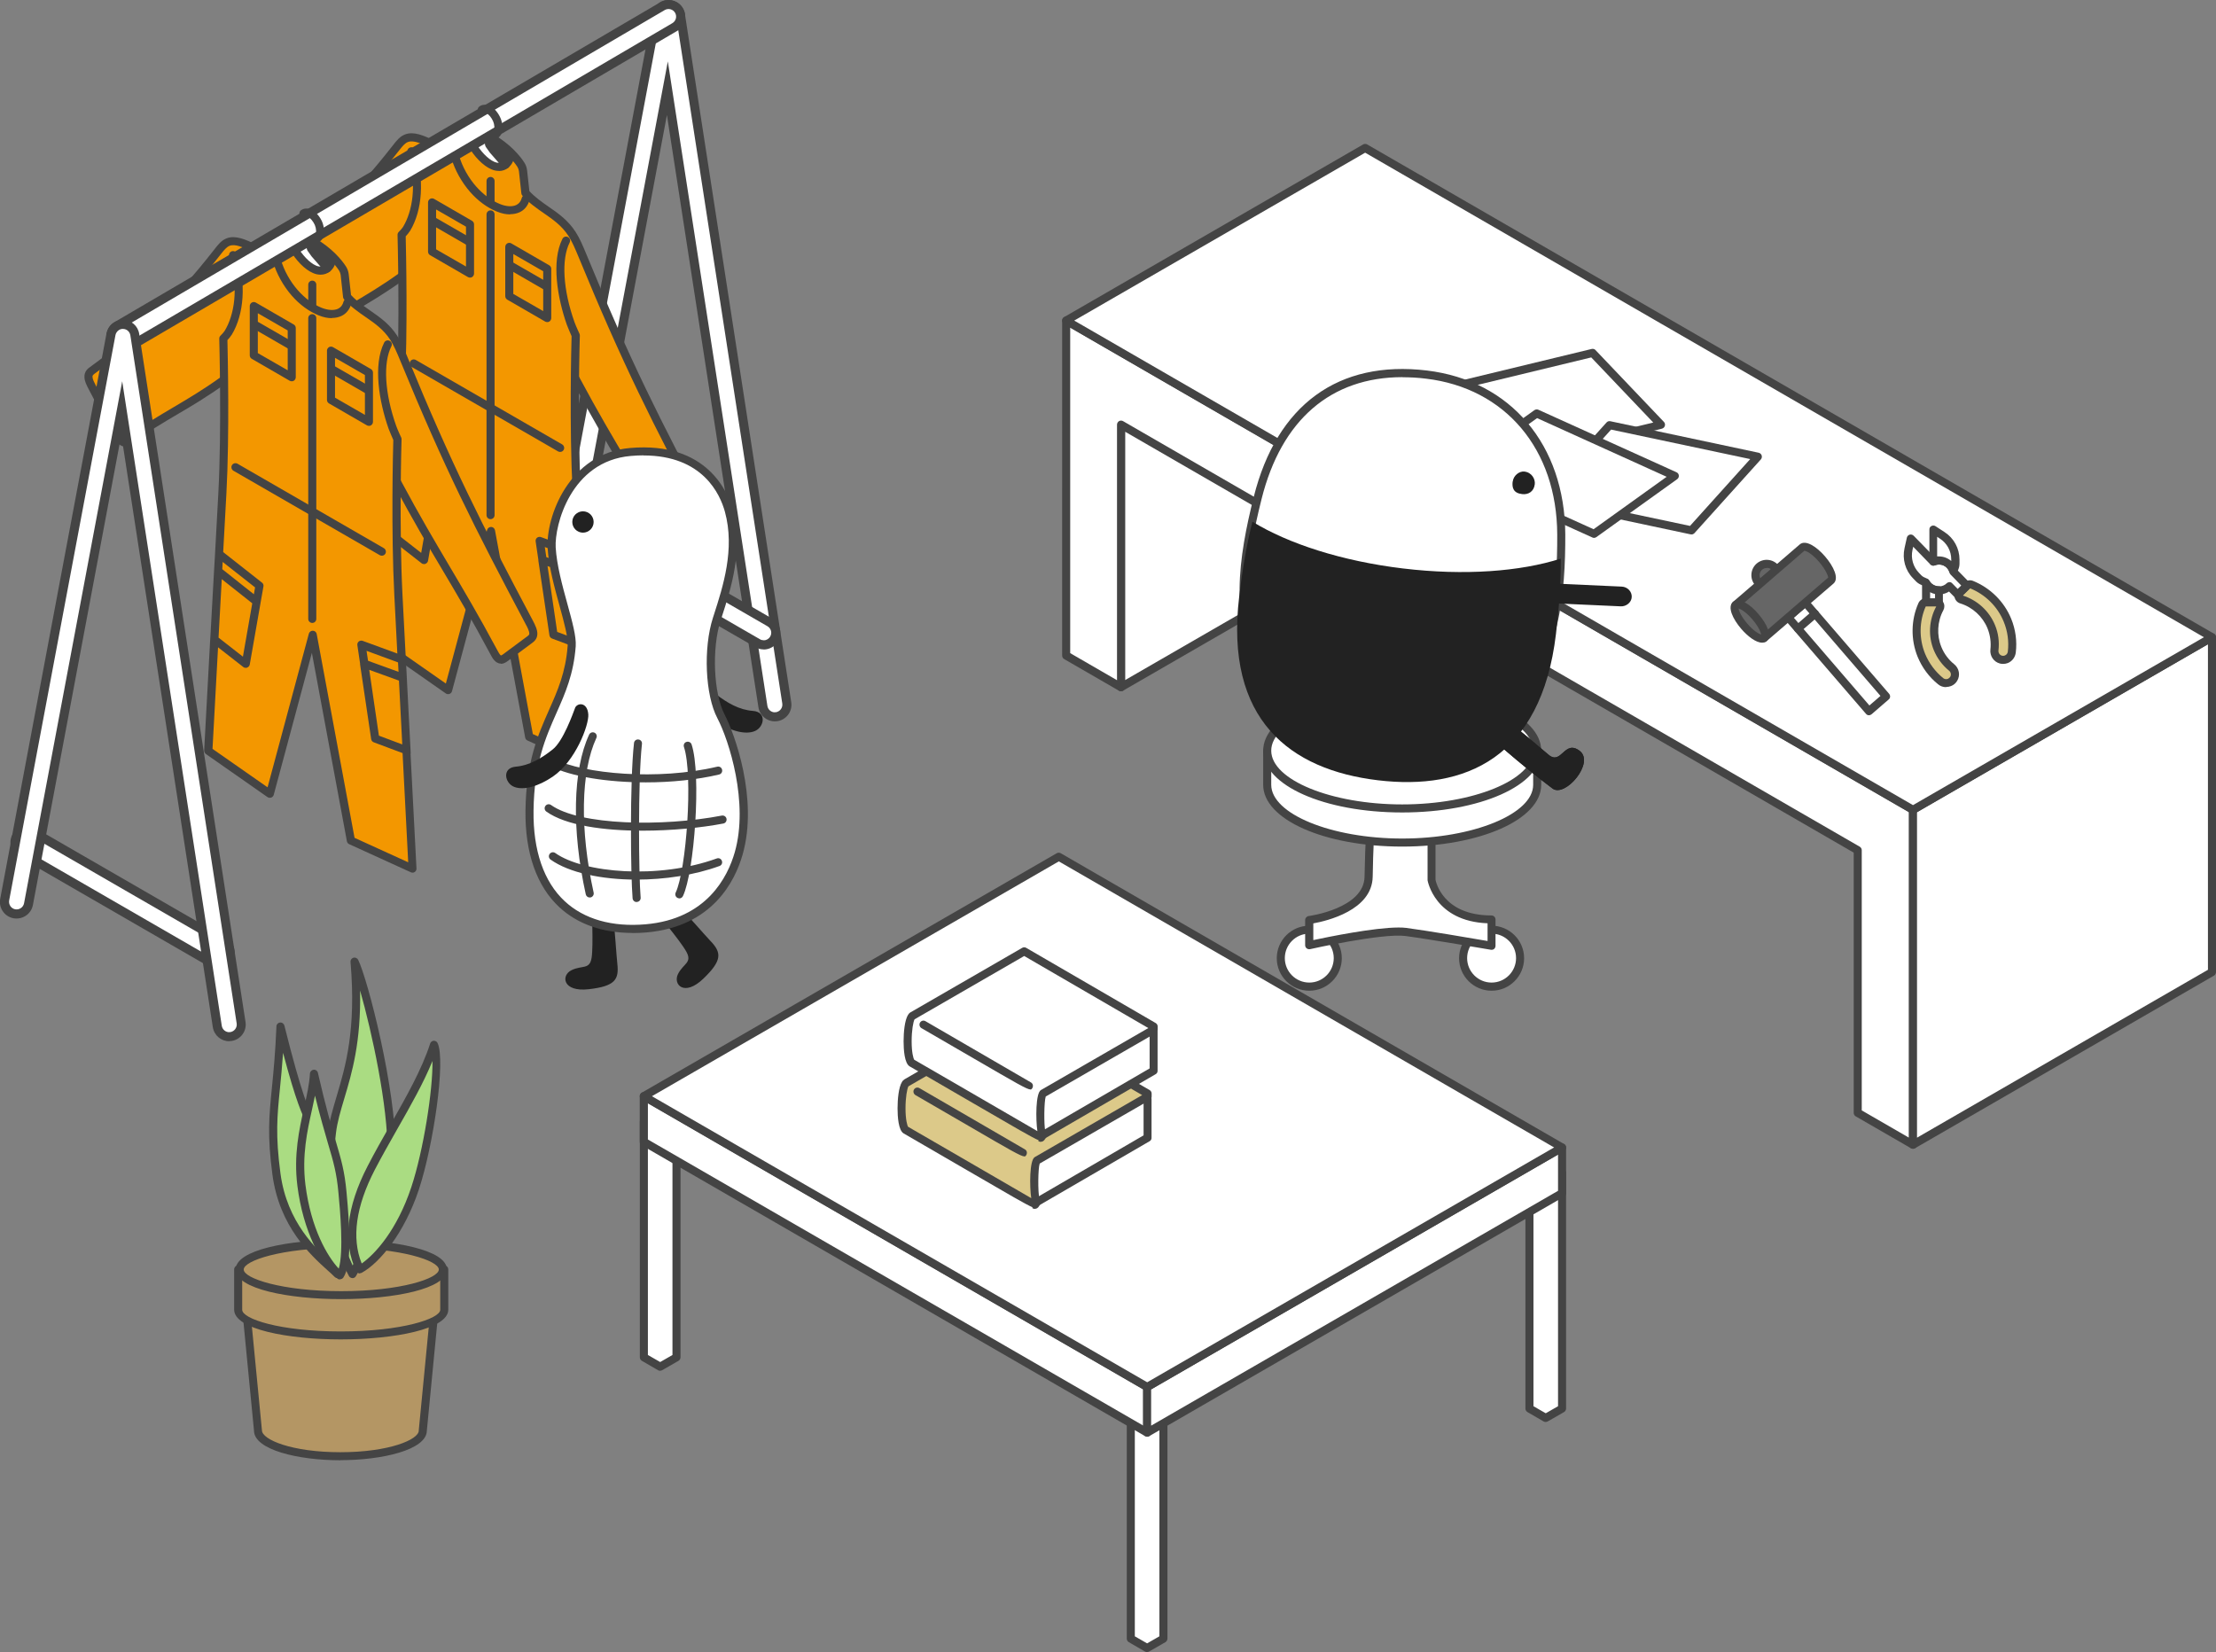 <?xml version="1.0" encoding="UTF-8"?><svg id="_レイヤー_2" xmlns="http://www.w3.org/2000/svg" viewBox="0 0 220.13 164.14"><rect x="0" y="0" width="220.13" height="164.14" fill="#808080" stroke="none"/><defs><style>.cls-1{fill:none;}.cls-2{fill:#444;}.cls-3{fill:#dcc989;}.cls-4{fill:#f39700;}.cls-5{fill:#fff;}.cls-6{fill:#666;}.cls-7{fill:#b49664;}.cls-8{fill:#222;}.cls-9{fill:#aadc82;}</style></defs><g id="TOP"><g id="KV"><g id="_土台とキャラ下"><polygon class="cls-5" points="141.06 17.86 141.06 51.12 111.36 68.27 111.36 35 141.06 17.86"/><path class="cls-2" d="M111.36,68.67c-.07,0-.14-.02-.2-.05-.12-.07-.2-.2-.2-.35v-33.27c0-.14.08-.28.2-.35l29.7-17.15c.12-.07.28-.07.4,0,.12.07.2.2.2.35v33.27c0,.14-.08.28-.2.35l-29.7,17.15c-.06.04-.13.05-.2.05ZM111.76,35.23v32.34l28.9-16.68V18.55l-28.9,16.68Z"/><polygon class="cls-5" points="190.03 80.46 190.03 113.73 184.54 110.55 184.54 84.47 111.36 42.19 111.36 68.27 105.91 65.12 105.91 31.85 190.03 80.46"/><path class="cls-2" d="M190.03,114.13c-.07,0-.14-.02-.2-.05l-5.49-3.17c-.12-.07-.2-.2-.2-.35v-25.85l-72.38-41.82v25.39c0,.14-.08.28-.2.35-.12.07-.28.07-.4,0l-5.45-3.15c-.12-.07-.2-.2-.2-.35V31.85c0-.14.08-.28.2-.35.12-.07.28-.07.4,0l84.12,48.61c.12.07.2.2.2.35v33.27c0,.14-.08.28-.2.35-.06.04-.13.05-.2.05ZM184.94,110.32l4.69,2.71v-32.34l-83.32-48.14v32.34l4.65,2.69v-25.39c0-.14.08-.28.2-.35.12-.07.28-.07.4,0l73.18,42.28c.12.07.2.2.2.35v25.85Z"/><polygon class="cls-5" points="219.73 63.31 219.73 96.58 190.03 113.73 190.03 80.46 219.73 63.31"/><path class="cls-2" d="M190.03,114.13c-.07,0-.14-.02-.2-.05-.12-.07-.2-.2-.2-.35v-33.27c0-.14.08-.28.2-.35l29.7-17.15c.12-.07.28-.07.4,0,.12.07.2.2.2.35v33.27c0,.14-.08.28-.2.35l-29.7,17.15c-.06.04-.13.05-.2.05ZM190.43,80.69v32.34l28.9-16.68v-32.34l-28.9,16.68Z"/><polygon class="cls-5" points="135.61 14.71 105.91 31.85 190.03 80.46 219.73 63.31 135.61 14.71"/><path class="cls-2" d="M190.03,80.86c-.07,0-.14-.02-.2-.05l-84.12-48.61c-.12-.07-.2-.2-.2-.35s.08-.28.2-.35l29.7-17.15c.12-.07.28-.07.4,0l84.12,48.61c.12.07.2.2.2.35s-.08.28-.2.35l-29.7,17.15c-.06.04-.13.05-.2.05ZM106.71,31.85l83.32,48.14,28.9-16.68L135.61,15.17l-28.9,16.68Z"/><path class="cls-2" d="M21.66,96.3c-.28,0-.56-.07-.82-.22L1.86,85.12c-.79-.46-1.06-1.46-.6-2.25.45-.79,1.46-1.06,2.25-.6l18.98,10.96c.79.46,1.06,1.46.6,2.25-.31.53-.86.83-1.43.83Z"/><path class="cls-5" d="M21.66,95.4c-.13,0-.26-.03-.37-.1l-18.98-10.96c-.36-.21-.48-.67-.27-1.02.21-.36.67-.48,1.02-.27l18.98,10.96c.36.21.48.67.27,1.02-.14.24-.39.38-.65.38Z"/><path class="cls-2" d="M76.97,71.67c-.8,0-1.5-.58-1.63-1.4l-9.09-58.84-8.78,46.7c-.17.9-1.03,1.48-1.93,1.32-.9-.17-1.49-1.03-1.32-1.93L64.79,1.35c.15-.79.86-1.39,1.65-1.34.8.01,1.48.6,1.6,1.4l10.56,68.36c.14.9-.48,1.74-1.38,1.88-.09.01-.17.02-.25.02Z"/><path class="cls-5" d="M76.97,70.77c-.36,0-.68-.26-.74-.64L66.34,6.1l-9.75,51.87c-.08.41-.47.67-.88.6-.41-.08-.67-.47-.6-.88L65.67,1.51c.07-.36.4-.6.75-.61.37,0,.67.27.73.64l10.56,68.36c.06.41-.22.79-.63.86-.04,0-.08,0-.12,0Z"/><path class="cls-2" d="M75.86,64.52c-.28,0-.56-.07-.82-.22l-18.98-10.96c-.79-.46-1.06-1.46-.6-2.25s1.46-1.06,2.25-.6l18.98,10.96c.79.46,1.06,1.46.6,2.25-.31.53-.86.83-1.43.83Z"/><path class="cls-5" d="M75.86,63.61c-.13,0-.26-.03-.37-.1l-18.98-10.96c-.36-.21-.48-.67-.27-1.02s.67-.48,1.02-.27l18.98,10.96c.36.21.48.67.27,1.02-.14.24-.39.38-.65.38Z"/><path class="cls-4" d="M39.92,27.43c-3.77,2.7-5.75,3.38-9.51,6.08-.12.09-.26.18-.43.11-.26-.1-.47-.48-.65-.81-.82-1.56-1.65-3.12-2.47-4.68-.17-.32-.35-.67-.36-.98-.02-.36.2-.54.39-.68,5.35-3.92,8.17-6.3,12.48-11.82.29-.37.59-.76,1.01-.91,1.27-.47,3.15,1.21,4.62,1.27l.24-1.92c.02-.17.11-.29.23-.32.41-.1,1.45-.17,3.23.86s2.68,2.19,3.04,2.74c.12.18.2.4.22.59l.24,2.21c1.47,1.64,3.35,2.13,4.62,4.06.42.64.71,1.36,1.01,2.07,4.31,10.5,7.13,16.14,12.48,26.23.2.37.41.79.39,1.14-.01.29-.19.44-.36.57-.82.61-1.65,1.22-2.47,1.83-.18.13-.39.26-.65.06-.18-.13-.31-.38-.43-.61-3.77-7.05-5.83-9.83-9.6-16.88"/><path class="cls-2" d="M67.47,55.62c-.17,0-.34-.06-.5-.18-.24-.18-.39-.45-.54-.74-1.88-3.52-3.36-6.01-4.79-8.42-1.44-2.42-2.92-4.92-4.81-8.45-.1-.19-.03-.44.16-.54.19-.1.44-.03.54.16,1.88,3.52,3.36,6.01,4.79,8.42,1.44,2.42,2.92,4.92,4.81,8.45.08.15.21.39.32.48.03.02.07,0,.17-.06l2.47-1.83c.16-.12.19-.16.2-.26.01-.26-.22-.7-.35-.93-5.16-9.73-8.07-15.5-12.5-26.27-.29-.7-.58-1.4-.97-2.01-.67-1.03-1.54-1.63-2.45-2.26-.72-.5-1.46-1.01-2.13-1.75-.06-.06-.09-.14-.1-.22l-.24-2.21c-.02-.14-.07-.29-.15-.42-.37-.56-1.23-1.65-2.9-2.61-1.68-.97-2.61-.89-2.94-.82l-.17,1.9c-.03.21-.2.34-.41.35-.72-.03-1.48-.38-2.21-.72-.83-.39-1.69-.79-2.25-.57-.31.12-.56.44-.82.77-4.46,5.71-7.38,8.12-12.56,11.91-.19.14-.24.21-.23.34.01.24.19.58.31.81l2.47,4.68c.26.5.39.61.44.63-.02,0,.03-.05.05-.06,1.9-1.36,3.37-2.23,4.79-3.06,1.4-.83,2.86-1.68,4.73-3.02.18-.13.43-.09.56.09.13.18.09.43-.09.56-1.9,1.36-3.37,2.23-4.79,3.06-1.4.83-2.86,1.68-4.73,3.02-.13.09-.43.31-.81.15-.39-.15-.65-.6-.86-1l-2.47-4.68c-.2-.39-.39-.77-.4-1.15-.03-.6.37-.88.56-1.02,5.12-3.75,8.01-6.13,12.4-11.75.31-.4.66-.85,1.18-1.04.87-.33,1.89.14,2.87.6.53.24,1.07.49,1.54.6l.19-1.52c.04-.35.25-.59.54-.66.52-.12,1.66-.17,3.52.9,1.82,1.05,2.77,2.25,3.17,2.87.15.23.25.5.28.77l.23,2.08c.58.62,1.23,1.07,1.9,1.54.94.65,1.91,1.32,2.67,2.48.44.67.74,1.41,1.04,2.13,4.42,10.75,7.32,16.5,12.47,26.21.23.44.46.91.44,1.34-.02.5-.36.75-.52.87l-2.47,1.83c-.22.16-.43.24-.63.24Z"/><path class="cls-4" d="M56.24,23.92c-.97,1.92-.6,5.23.46,8.23.15.43.5,1.18.5,1.18,0,0-.25,8.67.1,15.47l1.4,27.22-6.12-2.79-3.8-20.45-4.25,15.81-6.12-4.28,1.4-25.6c.35-6.39.1-15.36.1-15.36,0,0,.35-.35.5-.6,1.07-1.77,1.43-4.66.46-7.7"/><polygon class="cls-1" points="54.12 54.35 54.26 55.35 57.29 56.45 57.25 55.5 54.12 54.35"/><polygon class="cls-1" points="43.05 48.06 39.83 45.52 39.79 46.25 42.93 48.74 43.05 48.06"/><polygon class="cls-1" points="42.77 49.63 39.74 47.23 39.42 53.04 41.84 54.93 42.77 49.63"/><polygon class="cls-1" points="54.39 56.24 55.35 62.79 57.67 63.66 57.34 57.31 54.39 56.24"/><path class="cls-2" d="M58.51,64.59l-.03-.61-.34-6.58-.03-.64-.06-1.13-.04-.7-.32-6.16c-.34-6.7-.1-15.35-.09-15.44,0-.06-.01-.12-.04-.18,0,0-.34-.73-.49-1.14-1.14-3.21-1.33-6.24-.48-7.92.1-.2.02-.44-.18-.54-.2-.1-.44-.02-.54.18-1.12,2.23-.5,5.87.44,8.54.13.35.38.91.47,1.13-.03.96-.23,9.05.1,15.41l.3,5.81-3.44-1.26c-.13-.05-.28-.02-.39.06-.11.09-.16.23-.14.37l.27,1.83v.09s1.1,7.41,1.1,7.41c.02.14.12.27.26.32l2.86,1.07.56,10.85-5.33-2.43-3.76-20.25c-.03-.18-.19-.32-.38-.33-.18,0-.35.11-.4.3l-4.1,15.26-5.47-3.82.55-10.09,2.51,1.96c.07.06.16.08.25.08.05,0,.1,0,.14-.03.13-.05.23-.17.25-.3l1.07-6.11s.02-.08.02-.13l.27-1.52c.03-.15-.03-.29-.15-.38l-3.85-3.03.32-5.83c.32-5.86.13-13.96.1-15.23.13-.14.32-.36.44-.55,1.23-2.05,1.43-5.12.5-8.02-.07-.21-.29-.33-.5-.26-.21.07-.33.29-.26.5,1.02,3.21.45,5.91-.43,7.37-.1.17-.35.44-.44.52-.08.08-.12.18-.12.29,0,.09.25,9.02-.09,15.33l-.3,5.52-.04.72-.06,1.03-.04.67-.34,6.15-.04.64-.59,10.87c0,.14.06.27.17.35l6.12,4.28c.11.08.24.09.37.05.12-.04.22-.15.25-.27l3.79-14.11,3.48,18.72c.02.13.11.24.23.29l6.12,2.79c.05.02.11.04.17.04.08,0,.16-.02.23-.07.12-.08.18-.21.17-.35l-.59-11.4ZM39.83,45.52l3.22,2.53-.12.68-3.14-2.48.04-.73ZM39.74,47.23l3.03,2.4-.93,5.3-2.42-1.89.32-5.81ZM54.12,54.35l3.13,1.15.05.95-3.03-1.1-.15-1ZM55.35,62.79l-.96-6.55,2.95,1.07.33,6.34-2.32-.87Z"/><path class="cls-2" d="M50.67,21.3c-.41,0-.85-.09-1.31-.28-.95-.38-1.87-1.05-2.66-1.95-.84-.96-1.52-2.18-1.86-3.35-.06-.21.06-.43.27-.5.21-.06.43.06.5.27.31,1.06.92,2.17,1.69,3.04.71.8,1.52,1.4,2.36,1.74.64.26,1.24.29,1.64.09.27-.13.45-.37.54-.71.06-.21.28-.34.49-.28.21.06.34.28.28.49-.16.56-.49.98-.96,1.21-.29.14-.62.21-.97.21Z"/><path class="cls-2" d="M46.69,27.58c-.07,0-.14-.02-.2-.05l-3.77-2.18c-.12-.07-.2-.2-.2-.35v-4.89c0-.14.08-.28.2-.35.12-.07.28-.07.4,0l3.77,2.18c.12.07.2.2.2.35v4.89c0,.14-.08.28-.2.35-.06.04-.13.05-.2.05ZM43.32,24.77l2.97,1.71v-3.96l-2.97-1.71v3.96Z"/><path class="cls-2" d="M46.61,24.42c-.07,0-.14-.02-.2-.05l-3.57-2.06c-.19-.11-.26-.36-.15-.55.11-.19.35-.26.55-.15l3.57,2.06c.19.11.26.36.15.55-.07.13-.21.2-.35.2Z"/><path class="cls-2" d="M54.36,32c-.07,0-.14-.02-.2-.05l-3.77-2.18c-.12-.07-.2-.2-.2-.35v-4.89c0-.14.08-.28.2-.35.12-.07.28-.07.4,0l3.77,2.18c.12.07.2.2.2.35v4.89c0,.14-.08.28-.2.35-.06.04-.13.05-.2.05ZM50.99,29.2l2.97,1.71v-3.96l-2.97-1.71v3.96Z"/><path class="cls-2" d="M54.28,28.85c-.07,0-.14-.02-.2-.05l-3.57-2.06c-.19-.11-.26-.36-.15-.55.11-.19.35-.26.55-.15l3.57,2.06c.19.11.26.36.15.55-.07.13-.21.2-.35.2Z"/><line class="cls-5" x1="48.73" y1="17.97" x2="48.73" y2="20.03"/><path class="cls-2" d="M48.73,20.43c-.22,0-.4-.18-.4-.4v-2.05c0-.22.18-.4.4-.4s.4.18.4.4v2.05c0,.22-.18.4-.4.4Z"/><line class="cls-5" x1="48.73" y1="21.3" x2="48.73" y2="51.18"/><path class="cls-2" d="M48.73,51.58c-.22,0-.4-.18-.4-.4v-29.88c0-.22.18-.4.4-.4s.4.18.4.4v29.88c0,.22-.18.4-.4.4Z"/><line class="cls-5" x1="41.1" y1="36.11" x2="55.64" y2="44.5"/><path class="cls-2" d="M55.64,44.9c-.07,0-.14-.02-.2-.05l-14.54-8.39c-.19-.11-.26-.36-.15-.55.11-.19.35-.26.55-.15l14.54,8.39c.19.11.26.36.15.55-.07.13-.21.2-.35.2Z"/><path class="cls-1" d="M47.6,9.8s-1.49.52-1.36,1.44.1,2.29.79,3.34c.72,1.1,1.7,1.96,2.47,2.01.75.04.85-.21,1.1-.63.33-.57.07-4.04.07-4.04-.23-.41-3.06-2.11-3.06-2.11Z"/><path class="cls-5" d="M48.6,14.38l.37.52,1.27,1.45c.19-.15.35-.35.42-.65,0,0-.79-1.1-2.05-1.86-.05.18-.02.39,0,.54Z"/><path class="cls-2" d="M50.23,16.75c-.11,0-.22-.05-.3-.14l-1.27-1.45-.4-.55c-.04-.06-.07-.12-.07-.19l.4-.04-.4.02c-.02-.16-.04-.41.02-.65.03-.12.12-.22.23-.27.12-.05.25-.04.36.03,1.32.79,2.14,1.92,2.17,1.97.07.09.09.21.06.32-.08.36-.27.64-.56.87-.07.06-.16.08-.25.08Z"/><path class="cls-5" d="M48.97,14.9l-.37-.52c-.01-.15-.04-.36,0-.54-.02-.01-.05-.03-.07-.05-1.31-.76-2-.51-2-.51-.06.27.11.65.29.97.56.99,1.36,1.85,2.13,2.19.49.21.95.16,1.28-.1l-1.27-1.45Z"/><path class="cls-2" d="M49.55,16.98c-.24,0-.5-.05-.76-.17-.81-.35-1.68-1.24-2.32-2.36-.3-.52-.41-.93-.34-1.25.03-.14.13-.25.26-.29.09-.03.91-.29,2.34.54.15.09.3.32.26.49-.02.08-.01.19,0,.29l.3.42,1.25,1.44c.07.08.11.19.1.3-.01.11-.06.21-.15.28-.27.21-.59.32-.93.32ZM46.98,13.66c.04.1.1.23.19.4.55.96,1.29,1.74,1.94,2.02.16.07.3.1.44.1l-.89-1.02s-.02-.02-.02-.03l-.37-.52c-.04-.06-.07-.12-.07-.19-.01-.1-.02-.23-.02-.35-.55-.29-.95-.38-1.2-.41Z"/><path class="cls-4" d="M22.21,37.74c-3.77,2.7-5.75,3.38-9.51,6.08-.12.09-.26.18-.43.11-.26-.1-.47-.48-.65-.81-.82-1.56-1.65-3.12-2.47-4.68-.17-.32-.35-.67-.36-.98-.02-.36.2-.54.39-.68,5.35-3.92,8.17-6.3,12.48-11.82.29-.37.59-.76,1.01-.91,1.27-.47,3.15,1.21,4.62,1.27l.24-1.92c.02-.17.11-.29.23-.32.41-.1,1.45-.17,3.23.86s2.68,2.19,3.04,2.74c.12.18.2.4.22.59l.24,2.21c1.47,1.64,3.35,2.13,4.62,4.06.42.64.71,1.36,1.01,2.07,4.31,10.5,7.13,16.14,12.48,26.23.2.37.41.79.39,1.14-.01.29-.19.44-.36.57-.82.61-1.65,1.22-2.47,1.83-.18.13-.39.26-.65.06-.18-.13-.31-.38-.43-.61-3.77-7.05-5.83-9.83-9.6-16.88"/><path class="cls-2" d="M49.76,65.93c-.17,0-.34-.06-.5-.18-.24-.18-.39-.45-.54-.74-1.88-3.52-3.36-6.01-4.79-8.42-1.44-2.42-2.92-4.92-4.81-8.46-.1-.19-.03-.44.16-.54.19-.11.44-.03.54.16,1.88,3.52,3.36,6.01,4.79,8.43,1.43,2.42,2.92,4.92,4.81,8.45.08.15.21.39.32.48.03.02.07,0,.17-.06l2.47-1.83c.16-.12.19-.16.2-.26.01-.26-.22-.7-.35-.93-5.15-9.72-8.07-15.49-12.5-26.27-.29-.7-.58-1.4-.97-2.01-.67-1.03-1.54-1.63-2.45-2.26-.72-.5-1.46-1.01-2.13-1.75-.06-.06-.09-.14-.1-.22l-.24-2.21c-.02-.14-.07-.29-.15-.42-.37-.56-1.23-1.65-2.9-2.61-1.68-.97-2.61-.89-2.94-.82l-.17,1.9c-.03.21-.2.34-.41.35-.72-.03-1.48-.38-2.21-.72-.83-.39-1.69-.79-2.25-.57-.31.12-.56.44-.83.78-4.46,5.7-7.38,8.11-12.56,11.91-.19.14-.24.21-.23.34.01.24.19.58.31.81l2.47,4.68c.26.5.39.61.44.63-.02,0,.03-.05.05-.06,1.9-1.36,3.37-2.22,4.79-3.06,1.4-.83,2.86-1.68,4.73-3.02.18-.13.43-.09.56.09.13.18.09.43-.09.56-1.9,1.36-3.37,2.23-4.79,3.06-1.41.83-2.86,1.68-4.73,3.02-.13.09-.43.31-.81.15-.39-.15-.64-.6-.86-1l-2.47-4.68c-.2-.39-.39-.77-.4-1.15-.03-.6.37-.89.56-1.02,5.12-3.75,8.01-6.13,12.4-11.75.31-.4.66-.85,1.18-1.04.87-.33,1.89.14,2.87.6.53.24,1.07.49,1.54.6l.19-1.52c.04-.34.24-.59.54-.66.52-.12,1.67-.17,3.52.9,1.81,1.05,2.77,2.25,3.17,2.87.15.23.25.5.28.77l.23,2.08c.58.62,1.23,1.07,1.9,1.54.94.65,1.91,1.32,2.67,2.48.44.67.74,1.41,1.03,2.13,4.42,10.76,7.33,16.51,12.47,26.21.23.44.46.91.44,1.34-.02.5-.36.75-.52.87l-2.47,1.83c-.22.16-.43.24-.63.24Z"/><path class="cls-4" d="M38.53,34.23c-.97,1.92-.6,5.23.46,8.23.15.43.5,1.18.5,1.18,0,0-.25,8.67.1,15.47l1.4,27.22-6.12-2.79-3.8-20.45-4.25,15.81-6.12-4.28,1.4-25.6c.35-6.39.1-15.36.1-15.36,0,0,.35-.35.5-.6,1.07-1.77,1.43-4.66.46-7.7"/><polygon class="cls-1" points="25.06 59.94 22.03 57.54 21.71 63.35 24.13 65.24 25.06 59.94"/><polygon class="cls-1" points="36.41 64.66 36.55 65.65 39.58 66.75 39.54 65.81 36.41 64.66"/><polygon class="cls-1" points="36.68 66.55 37.64 73.1 39.96 73.96 39.63 67.62 36.68 66.55"/><polygon class="cls-1" points="25.34 58.36 22.12 55.83 22.08 56.56 25.22 59.05 25.34 58.36"/><path class="cls-2" d="M40.8,74.9l-.03-.61-.34-6.58-.03-.64-.06-1.13-.04-.7-.32-6.16c-.34-6.7-.1-15.35-.09-15.44,0-.06-.01-.12-.04-.18,0,0-.34-.72-.49-1.14-1.14-3.21-1.33-6.25-.48-7.92.1-.2.02-.44-.18-.54-.2-.1-.44-.02-.54.18-1.12,2.23-.5,5.87.44,8.55.13.35.38.91.47,1.12-.03.96-.23,9.05.1,15.41l.3,5.81-3.44-1.26c-.13-.05-.28-.02-.39.06-.11.09-.16.23-.14.37l.27,1.83v.09s1.1,7.41,1.1,7.41c.02.14.12.27.26.32l2.86,1.07.56,10.85-5.33-2.43-3.76-20.25c-.03-.18-.19-.32-.38-.33-.18,0-.35.11-.4.3l-4.1,15.26-5.47-3.82.55-10.09,2.51,1.96c.07.06.16.08.25.08.05,0,.1,0,.14-.03.13-.05.23-.17.25-.3l1.07-6.11s.02-.08.02-.12l.27-1.53c.03-.15-.03-.29-.15-.38l-3.85-3.03.32-5.83c.32-5.86.13-13.96.1-15.23.13-.14.32-.36.44-.55,1.23-2.05,1.43-5.12.5-8.02-.07-.21-.29-.32-.5-.26-.21.07-.33.29-.26.5,1.02,3.21.45,5.91-.43,7.37-.1.17-.35.44-.44.52-.08.08-.12.18-.12.29,0,.09.25,9.02-.09,15.33l-.3,5.52-.04.72-.06,1.03-.04.67-.34,6.14-.04.64-.59,10.87c0,.14.06.27.17.35l6.12,4.28c.11.07.24.09.37.05.12-.04.22-.15.25-.27l3.79-14.11,3.48,18.72c.02.13.11.24.23.29l6.12,2.79c.05.02.11.04.17.04.08,0,.16-.02.22-.07.12-.08.18-.21.17-.35l-.59-11.4ZM36.41,64.66l3.13,1.15.05.94-3.03-1.1-.15-1ZM37.64,73.1l-.96-6.55,2.95,1.07.33,6.34-2.32-.87ZM22.12,55.83l3.22,2.53-.12.68-3.14-2.49.04-.73ZM22.03,57.54l3.03,2.4-.93,5.3-2.42-1.89.32-5.81Z"/><path class="cls-2" d="M32.96,31.61c-.41,0-.85-.09-1.31-.28-.95-.38-1.88-1.06-2.66-1.95-.84-.96-1.52-2.18-1.86-3.35-.06-.21.06-.43.27-.5.21-.06.43.06.5.27.31,1.06.92,2.17,1.69,3.04.7.79,1.53,1.41,2.36,1.74.64.25,1.23.29,1.64.09.27-.13.45-.37.54-.71.06-.21.28-.34.49-.28.21.06.34.28.28.49-.16.56-.49.98-.96,1.21-.29.14-.62.21-.97.21Z"/><path class="cls-2" d="M28.98,37.88c-.07,0-.14-.02-.2-.05l-3.77-2.18c-.12-.07-.2-.2-.2-.35v-4.89c0-.14.08-.28.2-.35.12-.07.28-.07.4,0l3.77,2.18c.12.07.2.2.2.35v4.89c0,.14-.08.28-.2.35-.06.04-.13.05-.2.05ZM25.61,35.08l2.97,1.71v-3.96l-2.97-1.71v3.96Z"/><path class="cls-2" d="M28.9,34.73c-.07,0-.14-.02-.2-.05l-3.57-2.06c-.19-.11-.26-.36-.15-.55.11-.19.35-.26.55-.15l3.57,2.06c.19.11.26.36.15.55-.07.13-.21.2-.35.2Z"/><path class="cls-2" d="M36.65,42.31c-.07,0-.14-.02-.2-.05l-3.77-2.18c-.12-.07-.2-.2-.2-.35v-4.89c0-.14.08-.28.2-.35.12-.07.28-.07.4,0l3.77,2.18c.12.07.2.2.2.35v4.89c0,.14-.08.28-.2.35-.06.04-.13.05-.2.05ZM33.28,39.51l2.97,1.71v-3.96l-2.97-1.71v3.96Z"/><path class="cls-2" d="M36.57,39.16c-.07,0-.14-.02-.2-.05l-3.57-2.06c-.19-.11-.26-.36-.15-.55.11-.19.35-.26.55-.15l3.57,2.06c.19.11.26.36.15.55-.07.13-.21.2-.35.2Z"/><line class="cls-5" x1="31.02" y1="28.28" x2="31.02" y2="30.33"/><path class="cls-2" d="M31.02,30.73c-.22,0-.4-.18-.4-.4v-2.05c0-.22.18-.4.4-.4s.4.18.4.4v2.05c0,.22-.18.4-.4.4Z"/><line class="cls-5" x1="31.02" y1="31.61" x2="31.02" y2="61.49"/><path class="cls-2" d="M31.02,61.89c-.22,0-.4-.18-.4-.4v-29.88c0-.22.18-.4.4-.4s.4.18.4.4v29.88c0,.22-.18.4-.4.4Z"/><line class="cls-5" x1="23.39" y1="46.42" x2="37.93" y2="54.81"/><path class="cls-2" d="M37.93,55.21c-.07,0-.14-.02-.2-.05l-14.54-8.39c-.19-.11-.26-.36-.15-.55.11-.19.35-.26.55-.15l14.54,8.39c.19.11.26.36.15.55-.07.13-.21.2-.35.2Z"/><path class="cls-1" d="M29.89,20.11s-1.49.52-1.36,1.44.1,2.29.79,3.34c.72,1.1,1.7,1.96,2.47,2.01s.85-.21,1.1-.63c.33-.57.07-4.04.07-4.04-.23-.41-3.06-2.11-3.06-2.11Z"/><path class="cls-5" d="M30.89,24.69l.37.52,1.27,1.45c.19-.15.35-.35.42-.65,0,0-.79-1.1-2.05-1.86-.05.18-.02.39,0,.54Z"/><path class="cls-2" d="M32.52,27.06c-.11,0-.22-.05-.3-.14l-1.27-1.45-.4-.55c-.04-.06-.07-.12-.07-.19l.4-.04h-.4c-.02-.15-.04-.4.02-.63.03-.12.12-.22.23-.27.12-.05.25-.04.36.03,1.32.79,2.14,1.92,2.17,1.97.07.09.09.21.06.32-.08.35-.27.64-.56.87-.07.06-.16.09-.25.09Z"/><path class="cls-5" d="M31.26,25.21l-.37-.52c-.01-.15-.04-.36,0-.54-.02-.01-.05-.03-.07-.05-1.31-.76-2-.51-2-.51-.06.27.11.65.29.97.56.99,1.36,1.85,2.13,2.19.49.21.95.16,1.28-.1l-1.27-1.45Z"/><path class="cls-2" d="M31.84,27.29c-.24,0-.5-.05-.76-.17-.81-.35-1.68-1.23-2.32-2.36-.3-.52-.41-.93-.34-1.25.03-.14.13-.25.26-.29.09-.03.91-.28,2.34.54.15.09.3.32.26.49-.02.08-.01.19,0,.29l.3.41,1.25,1.44c.07.08.11.19.1.3-.01.11-.07.21-.15.28-.27.21-.59.32-.93.32ZM29.27,23.97c.04.1.1.23.19.4.55.96,1.29,1.74,1.94,2.02.16.07.28.08.44.1l-.89-1.02s-.02-.02-.02-.03l-.37-.52c-.04-.06-.07-.12-.07-.19-.01-.1-.02-.23-.02-.35-.55-.29-.95-.38-1.2-.41Z"/><path class="cls-2" d="M12.21,35.08c-.57,0-1.12-.29-1.42-.82-.46-.79-.2-1.8.59-2.26L65.58.23c.79-.46,1.8-.2,2.26.59.46.79.2,1.8-.59,2.26L13.04,34.86c-.26.15-.55.23-.83.23Z"/><path class="cls-5" d="M12.21,34.18c-.26,0-.51-.13-.65-.37-.21-.36-.09-.82.27-1.03L66.03,1c.36-.21.82-.09,1.03.27.21.36.09.82-.27,1.03L12.59,34.08c-.12.07-.25.1-.38.1Z"/><path class="cls-2" d="M48.2,14.42c-.03-.3-.08-.78.24-1.09.09-.09.2-.13.32-.17.1-.04.22-.08.28-.14.07-.08.11-.33.03-.71-.07-.33-.31-.72-.58-.95-.19-.16-.35-.18-.4-.14-.18.13-.43.08-.56-.09-.13-.18-.08-.43.1-.56.38-.27.92-.2,1.38.18.4.34.73.88.84,1.39.14.63.06,1.13-.23,1.43-.19.2-.43.28-.59.34-.07.05-.05.28-.04.37l-.39.09-.4.04Z"/><path class="cls-2" d="M22.77,103.45c-.8,0-1.5-.58-1.63-1.4l-9.09-58.84L3.27,89.91c-.17.9-1.03,1.48-1.93,1.32-.9-.17-1.49-1.03-1.32-1.93l10.56-56.17c.15-.78.83-1.35,1.62-1.35,0,0,.02,0,.03,0,.8.01,1.48.6,1.6,1.4l10.56,68.36c.14.9-.48,1.74-1.38,1.88-.09.01-.17.02-.25.02Z"/><path class="cls-5" d="M22.77,102.55c-.36,0-.68-.26-.74-.64L12.14,37.88,2.39,89.74c-.08.41-.47.67-.88.6-.41-.08-.67-.47-.6-.88l10.56-56.17c.07-.36.42-.64.75-.61.37,0,.67.27.73.64l10.56,68.36c.06.41-.22.79-.63.86-.04,0-.08,0-.12,0Z"/><path class="cls-2" d="M30.49,24.73c-.03-.3-.08-.77.24-1.09.09-.09.2-.13.32-.17.1-.04.22-.08.28-.14.05-.06.12-.27.03-.71-.07-.33-.31-.72-.58-.95-.19-.16-.35-.18-.4-.14-.18.13-.43.09-.56-.09s-.09-.43.09-.56c.38-.27.92-.2,1.38.18.4.34.74.88.84,1.39.14.63.06,1.13-.23,1.43-.19.2-.43.28-.59.34-.07.05-.05.28-.04.37l-.39.09-.4.04Z"/><polygon class="cls-5" points="164.99 42.21 150.36 45.74 143.56 38.6 158.19 35.06 164.99 42.21"/><path class="cls-2" d="M150.36,46.14c-.11,0-.21-.04-.29-.12l-6.8-7.14c-.1-.1-.13-.25-.09-.39.04-.14.15-.24.29-.28l14.64-3.54c.14-.03.29,0,.38.11l6.8,7.14c.1.1.13.25.09.39-.04.14-.15.24-.29.28l-14.64,3.54s-.06.01-.09.01ZM144.33,38.83l6.16,6.47,13.74-3.32-6.16-6.47-13.74,3.32Z"/><polygon class="cls-5" points="153.29 49.57 168.02 52.69 174.62 45.36 159.89 42.23 153.29 49.57"/><path class="cls-2" d="M168.02,53.09s-.06,0-.08,0l-14.73-3.13c-.14-.03-.25-.13-.3-.27-.04-.14-.01-.29.08-.39l6.6-7.33c.1-.11.24-.15.38-.12l14.73,3.13c.14.03.25.13.3.27.04.14.01.29-.08.39l-6.6,7.33c-.08.08-.18.13-.3.13ZM154.05,49.32l13.83,2.93,5.98-6.64-13.82-2.93-5.98,6.64Z"/><polygon class="cls-5" points="144.63 46.82 158.35 53.04 166.36 47.29 152.65 41.08 144.63 46.82"/><path class="cls-2" d="M158.35,53.44c-.06,0-.11-.01-.17-.04l-13.72-6.21c-.13-.06-.22-.18-.23-.33-.01-.14.05-.28.17-.36l8.02-5.75c.12-.08.27-.1.4-.04l13.72,6.21c.13.06.22.18.23.33.01.14-.05.28-.17.36l-8.02,5.75c-.07.05-.15.08-.23.08ZM145.43,46.75l12.87,5.83,7.26-5.21-12.87-5.83-7.27,5.21Z"/><path class="cls-5" d="M132.89,95.19c0,1.57-1.27,2.83-2.83,2.83s-2.83-1.27-2.83-2.83,1.27-2.83,2.83-2.83,2.83,1.27,2.83,2.83Z"/><path class="cls-2" d="M130.06,98.43c-1.78,0-3.23-1.45-3.23-3.23s1.45-3.23,3.23-3.23,3.23,1.45,3.23,3.23-1.45,3.23-3.23,3.23ZM130.06,92.76c-1.34,0-2.43,1.09-2.43,2.43s1.09,2.43,2.43,2.43,2.43-1.09,2.43-2.43-1.09-2.43-2.43-2.43Z"/><path class="cls-5" d="M151.01,95.19c0,1.57-1.27,2.83-2.83,2.83s-2.83-1.27-2.83-2.83,1.27-2.83,2.83-2.83,2.83,1.27,2.83,2.83Z"/><path class="cls-2" d="M148.17,98.43c-1.78,0-3.23-1.45-3.23-3.23s1.45-3.23,3.23-3.23,3.23,1.45,3.23,3.23-1.45,3.23-3.23,3.23ZM148.17,92.76c-1.34,0-2.43,1.09-2.43,2.43s1.09,2.43,2.43,2.43,2.43-1.09,2.43-2.43-1.09-2.43-2.43-2.43Z"/><path class="cls-5" d="M130.06,91.4s5.85-.76,5.9-4.31c.06-3.55.25-6,.25-6h6v6.31s.62,3.94,5.96,3.94v2.62s-6.15-1.06-8.52-1.37c-2.38-.31-9.59,1.31-9.59,1.31v-2.5Z"/><path class="cls-2" d="M148.17,94.36s-.05,0-.07,0c-.06-.01-6.17-1.06-8.51-1.37-2.29-.29-9.38,1.29-9.45,1.31-.12.02-.24,0-.34-.08s-.15-.19-.15-.31v-2.5c0-.2.15-.37.35-.4.05,0,5.51-.75,5.55-3.92.06-3.53.25-6,.25-6.02.02-.21.19-.37.4-.37h6c.22,0,.4.18.4.4v6.31c.02.08.65,3.54,5.56,3.54.22,0,.4.18.4.4v2.62c0,.12-.05.23-.14.31-.07.06-.16.09-.26.09ZM138.93,92.15c.29,0,.55.01.77.04,1.97.26,6.59,1.04,8.07,1.3v-1.76c-5.25-.2-5.95-4.22-5.96-4.27v-5.97h-5.23c-.05.81-.18,2.89-.22,5.6-.05,3.36-4.58,4.41-5.9,4.65v1.66c1.5-.32,6.04-1.25,8.47-1.25Z"/><path class="cls-5" d="M150.1,74.58c-2.44-1.42-6.37-2.35-10.81-2.35s-8.36.93-10.81,2.35h-2.61v3.39c0,3.17,6,5.74,13.41,5.74s13.41-2.57,13.41-5.74v-3.39h-2.6Z"/><path class="cls-2" d="M139.29,84.11c-7.75,0-13.81-2.7-13.81-6.14v-3.39c0-.22.18-.4.4-.4h2.5c2.62-1.49,6.59-2.35,10.91-2.35s8.29.86,10.91,2.35h2.5c.22,0,.4.18.4.4v3.39c0,3.44-6.07,6.14-13.81,6.14ZM126.28,74.98v2.99c0,2.89,5.96,5.34,13.01,5.34s13.01-2.44,13.01-5.34v-2.99h-2.2c-.07,0-.14-.02-.2-.05-2.47-1.44-6.43-2.3-10.6-2.3s-8.14.86-10.6,2.3c-.06.04-.13.05-.2.05h-2.21Z"/><path class="cls-5" d="M152.7,74.58c0,3.17-6,5.74-13.41,5.74s-13.41-2.57-13.41-5.74,6-5.74,13.41-5.74,13.41,2.57,13.41,5.74Z"/><path class="cls-2" d="M139.29,80.72c-7.75,0-13.81-2.7-13.81-6.14s6.07-6.14,13.81-6.14,13.81,2.7,13.81,6.14-6.07,6.14-13.81,6.14ZM139.29,69.24c-7.05,0-13.01,2.44-13.01,5.34s5.96,5.34,13.01,5.34,13.01-2.44,13.01-5.34-5.96-5.34-13.01-5.34Z"/><path class="cls-5" d="M124.93,49.48c2.12-8.47,7.74-13.35,16.77-12.27,7.79.93,13.36,6.92,13.4,15.88.03,8.96-1.39,21.26-17.46,19.33-16.86-2.02-14.83-14.48-12.71-22.95Z"/><path class="cls-2" d="M140.8,73.02c-1.02,0-2.09-.07-3.21-.2-5.85-.7-9.97-2.74-12.25-6.05-3.33-4.84-2.28-11.51-.8-17.39h0c2.29-9.16,8.41-13.62,17.2-12.57,8.32,1,13.71,7.39,13.75,16.28.02,5.7-.54,12.75-5.06,16.78-2.36,2.1-5.59,3.15-9.63,3.15ZM139.32,37.47c-7.1,0-12.03,4.23-14,12.11h0c-1.43,5.71-2.47,12.16.68,16.74,2.15,3.12,6.08,5.04,11.68,5.71,5.34.64,9.45-.29,12.22-2.75,4.28-3.81,4.81-10.65,4.79-16.18-.03-8.46-5.15-14.54-13.04-15.48-.8-.1-1.58-.14-2.33-.14Z"/><path class="cls-8" d="M147.03,69.73s.71.03,6.78,5.24c1.31,1.12,1.57-1.53,3.1-.38,1.56,1.17-1.44,4.69-2.69,3.75-3.41-2.56-6.15-5.09-8.29-6.93"/><path class="cls-8" d="M147.03,69.73s.71.03,6.78,5.24c1.31,1.12,1.57-1.53,3.1-.38,1.56,1.17-1.44,4.69-2.69,3.75-3.41-2.56-6.15-5.09-8.29-6.93"/><path class="cls-8" d="M139.39,56.48c6.08.73,11.66.3,15.65-.98.02,2.37-.16,4.89-.48,7.52-1.47,12.28-9.01,15.54-17.69,14.5-8.69-1.04-15.24-5.99-13.77-18.27.31-2.63.73-5.12,1.31-7.42,3.57,2.19,8.9,3.92,14.97,4.65Z"/><path class="cls-8" d="M152.5,57.89l8.6.39c.58.03,1.02.5.99,1.04-.02.53-.55.95-1.09.92l-8.59-.39"/><path class="cls-8" d="M150.26,47.85c-.07.61.07,1.14.95,1.24.61.07,1.16-.25,1.25-.98.06-.51-.29-1.17-1.03-1.26-.49-.06-1.09.38-1.16,1Z"/><path class="cls-8" d="M68.83,64.89c.21.56,1.23,3.27,2.27,4.07,1.14.87,2.32,1.57,3.7,1.67,1.38.1,1.13,1.6.19,2s-2.43,0-3.87-.96c-2.29-1.51-3.68-5.07-3.62-6.13.07-1.27,1.11-1.2,1.32-.64Z"/><path class="cls-8" d="M60.9,90.91c.16,1.26.34,4.09.42,4.8.19,1.62-.22,2.27-2.83,2.57s-2.78-1.37-1.72-1.89,1.81-.02,2-1.24,0-5.12,0-5.12l2.14.88Z"/><path class="cls-8" d="M67.32,89.91c.89.9,2.75,3.05,3.24,3.56,1.13,1.17,1.2,1.94-.69,3.76-1.89,1.82-3.04.59-2.52-.46.53-1.05,1.43-1.11.84-2.2-.59-1.09-3.11-4.07-3.11-4.07l2.23-.6Z"/><path class="cls-5" d="M56.8,64.18c.14-1.84-1.8-6.35-1.99-9.78-.14-2.53,1.74-8.97,7.81-9.5,6.07-.53,8.92,2.66,9.79,5.83,1.09,3.99-.3,7.99-1.19,10.77-.9,2.78-.78,7.38.42,9.66s3.2,8.54,1.76,13.61c-1.01,3.54-3.69,6.97-9.2,7.45-6.77.59-11.69-3.14-11.58-11.68.11-8.54,3.73-10.21,4.19-16.36Z"/><path class="cls-2" d="M62.83,92.69c-2.95,0-5.45-.87-7.27-2.56-2.25-2.09-3.41-5.4-3.36-9.58.06-4.87,1.23-7.5,2.35-10.04.85-1.91,1.64-3.71,1.84-6.35.06-.82-.36-2.34-.8-3.95-.51-1.85-1.09-3.95-1.19-5.78-.17-3.09,2.11-9.39,8.18-9.92,7.73-.68,9.77,4.52,10.21,6.12,1.08,3.95-.17,7.82-1.09,10.66l-.11.34c-.9,2.79-.71,7.25.39,9.36.97,1.85,3.37,8.36,1.79,13.91-.75,2.64-3,7.17-9.55,7.74-.47.04-.94.06-1.39.06ZM63.94,45.24c-.41,0-.84.02-1.29.06-5.97.52-7.57,6.93-7.45,9.08.1,1.74.66,3.8,1.16,5.61.48,1.75.9,3.27.83,4.22h0c-.21,2.78-1.03,4.64-1.91,6.62-1.09,2.47-2.22,5.02-2.28,9.72-.05,3.95,1.02,7.06,3.1,8.99,1.93,1.79,4.71,2.58,8.04,2.29,6.07-.53,8.15-4.71,8.85-7.16,1.4-4.9-.56-11.09-1.73-13.32-1.21-2.3-1.41-6.96-.44-9.97l.11-.34c.88-2.74,2.1-6.48,1.08-10.2-.48-1.74-2.2-5.59-8.08-5.59ZM56.8,64.18h0,0Z"/><circle class="cls-8" cx="57.91" cy="51.86" r="1.06"/><path class="cls-2" d="M64.15,77.73c-3.76,0-7.41-.56-9.48-1.61-.2-.1-.28-.34-.18-.54.1-.2.34-.28.54-.18,2.94,1.49,10.33,2.17,16.22.77.22-.05.43.08.48.3s-.08.43-.3.48c-2.2.52-4.77.78-7.29.78Z"/><path class="cls-2" d="M63.81,82.53c-3.82,0-7.59-.51-9.54-1.9-.18-.13-.22-.38-.09-.56.13-.18.38-.22.56-.09,2.85,2.03,11.07,2.18,16.96,1.05.22-.04.43.1.47.32.04.22-.1.43-.32.47-2.19.42-5.12.71-8.04.71Z"/><path class="cls-2" d="M63.22,87.39c-3.46,0-6.69-.68-8.53-1.99-.18-.13-.22-.38-.09-.56.13-.18.38-.22.56-.09,2.8,1.99,10.25,2.64,16.04.54.21-.08.44.03.51.24.08.21-.03.44-.24.51-2.5.91-5.45,1.35-8.24,1.35Z"/><path class="cls-2" d="M58.58,89.17c-.18,0-.35-.13-.39-.31-1.42-6.44-1.29-12.37.33-15.87.09-.2.33-.29.53-.2.2.09.29.33.19.53-1.55,3.35-1.65,9.09-.27,15.36.05.22-.09.43-.3.48-.03,0-.06,0-.09,0Z"/><path class="cls-2" d="M67.48,89.25c-.06,0-.12-.01-.17-.04-.2-.09-.28-.33-.19-.53,1.05-2.21,1.75-11.67.82-14.47-.07-.21.04-.44.25-.5.21-.07.44.04.51.25.99,2.99.27,12.7-.86,15.07-.07.14-.21.23-.36.23Z"/><path class="cls-2" d="M63.24,89.62c-.21,0-.38-.16-.4-.37-.19-2.17-.29-11.6.14-15.43.02-.22.22-.38.44-.35.22.02.38.22.35.44-.41,3.71-.32,13.18-.13,15.27.02.22-.14.41-.36.43-.01,0-.02,0-.04,0Z"/><path class="cls-8" d="M57.12,70.35c-.21.56-1.18,3.29-2.21,4.1-1.12.89-2.3,1.6-3.68,1.72-1.38.12-1.1,1.62-.17,2,.94.38,2.43-.04,3.85-1.01,2.26-1.54,3.6-5.13,3.53-6.18-.09-1.27-1.12-1.18-1.33-.62Z"/><polygon class="cls-5" points="113.95 140.33 115.57 139.39 115.57 162.8 113.95 163.74 112.33 162.8 112.33 139.39 113.95 140.33"/><path class="cls-2" d="M113.95,164.14c-.07,0-.14-.02-.2-.05l-1.62-.94c-.12-.07-.2-.2-.2-.35v-23.41c0-.14.08-.28.2-.35.12-.07.28-.07.4,0l1.42.82,1.42-.82c.12-.07.28-.07.4,0,.12.07.2.2.2.35v23.41c0,.14-.08.28-.2.35l-1.62.93c-.06.04-.13.05-.2.05ZM112.73,162.57l1.22.7,1.22-.7v-22.49l-1.02.59c-.12.07-.28.07-.4,0l-1.02-.59v22.49Z"/><polygon class="cls-5" points="65.58 112.38 67.2 111.44 67.2 134.85 65.58 135.79 63.96 134.85 63.96 111.44 65.58 112.38"/><path class="cls-2" d="M65.58,136.19c-.07,0-.14-.02-.2-.05l-1.62-.94c-.12-.07-.2-.2-.2-.35v-23.41c0-.14.08-.28.2-.35.12-.07.28-.07.4,0l1.42.82,1.42-.82c.12-.07.28-.07.4,0,.12.07.2.2.2.35v23.41c0,.14-.08.28-.2.35l-1.62.93c-.06.04-.13.05-.2.05ZM64.36,134.62l1.22.7,1.22-.7v-22.49l-1.02.59c-.12.07-.28.07-.4,0l-1.02-.59v22.49Z"/><polygon class="cls-5" points="153.55 117.47 155.17 116.53 155.17 139.94 153.55 140.88 151.93 139.94 151.93 116.53 153.55 117.47"/><path class="cls-2" d="M153.55,141.28c-.07,0-.14-.02-.2-.05l-1.62-.94c-.12-.07-.2-.2-.2-.35v-23.41c0-.14.08-.28.2-.35.12-.07.28-.07.4,0l1.42.82,1.42-.82c.12-.07.28-.07.4,0,.12.07.2.2.2.35v23.41c0,.14-.08.28-.2.35l-1.62.93c-.06.04-.13.05-.2.05ZM152.33,139.71l1.22.7,1.22-.7v-22.49l-1.02.59c-.12.07-.28.07-.4,0l-1.02-.59v22.49Z"/><polygon class="cls-5" points="113.95 142.33 63.96 113.44 63.96 108.91 113.95 137.8 113.95 142.33"/><path class="cls-2" d="M113.95,142.73c-.07,0-.14-.02-.2-.05l-50-28.89c-.12-.07-.2-.2-.2-.35v-4.53c0-.14.08-.28.2-.35.12-.07.28-.07.4,0l50,28.89c.12.07.2.2.2.35v4.53c0,.14-.08.28-.2.35-.06.04-.13.05-.2.05ZM64.36,113.21l49.2,28.42v-3.6l-49.2-28.42v3.6Z"/><polygon class="cls-5" points="155.17 114.01 155.17 118.53 113.95 142.33 113.95 137.8 155.17 114.01"/><path class="cls-2" d="M113.95,142.73c-.07,0-.14-.02-.2-.05-.12-.07-.2-.2-.2-.35v-4.53c0-.14.08-.28.2-.35l41.22-23.79c.12-.07.28-.07.4,0,.12.07.2.2.2.35v4.53c0,.14-.08.28-.2.35l-41.22,23.8c-.06.04-.13.05-.2.05ZM114.35,138.03v3.61l40.42-23.33v-3.6l-40.42,23.33Z"/><polygon class="cls-5" points="105.18 85.12 63.96 108.91 113.95 137.8 155.17 114.01 105.18 85.12"/><path class="cls-2" d="M113.95,138.2c-.07,0-.14-.02-.2-.05l-50-28.89c-.12-.07-.2-.2-.2-.35s.08-.28.2-.35l41.22-23.79c.12-.07.28-.07.4,0l50,28.89c.12.07.2.2.2.35s-.08.28-.2.35l-41.22,23.79c-.06.04-.13.05-.2.05ZM64.76,108.91l49.2,28.42,40.42-23.33-49.2-28.42-40.42,23.33Z"/><path class="cls-7" d="M41.99,142.13c0,1.41-3.67,2.55-8.19,2.55s-8.18-1.14-8.18-2.55l-1.09-11.28h18.55l-1.09,11.28Z"/><path class="cls-2" d="M33.81,145.08c-4.16,0-8.58-1.03-8.58-2.95l-1.09-11.24c-.01-.11.03-.22.1-.31.08-.08.18-.13.3-.13h18.55c.11,0,.22.05.3.13.08.08.11.19.1.31l-1.09,11.26c-.03,1.9-4.44,2.92-8.58,2.92ZM24.97,131.26l1.05,10.84c0,.93,2.96,2.18,7.79,2.18s7.79-1.25,7.79-2.15c0-.01,0-.03,0-.04l1.05-10.84h-17.67Z"/><path class="cls-7" d="M44.13,130.13c0,1.41-4.6,2.55-10.28,2.55s-10.19-1.14-10.19-2.55v-4h20.47v4Z"/><path class="cls-2" d="M33.85,133.07c-5.26,0-10.59-1.01-10.59-2.95v-4c0-.22.18-.4.4-.4h20.47c.22,0,.4.18.4.4v4c0,1.93-5.37,2.95-10.68,2.95ZM24.06,126.53v3.6c0,.9,3.73,2.15,9.79,2.15s9.88-1.27,9.88-2.15v-3.6h-19.67Z"/><path class="cls-7" d="M43.99,126.13c0-1.41-4.52-2.55-10.09-2.55s-10.09,1.14-10.09,2.55,4.52,2.55,10.09,2.55,10.09-1.14,10.09-2.55Z"/><path class="cls-2" d="M33.9,129.07c-5.21,0-10.49-1.01-10.49-2.95s5.28-2.95,10.49-2.95,10.49,1.01,10.49,2.95-5.28,2.95-10.49,2.95ZM33.9,123.98c-5.92,0-9.69,1.27-9.69,2.15s3.78,2.15,9.69,2.15,9.69-1.27,9.69-2.15-3.78-2.15-9.69-2.15Z"/><path class="cls-9" d="M35.01,126.58c-.84-1.58-3-6.09-2.04-14.02.47-3.88,3.07-7.22,2.24-17.03.9,1.81,3.75,12.79,3.67,18.99-.07,6.03-3.01,10.46-3.88,12.06Z"/><path class="cls-2" d="M35.01,126.98h0c-.15,0-.28-.08-.35-.21-2.57-4.82-2.55-10.41-2.08-14.25.14-1.2.48-2.31.86-3.6.87-2.92,1.96-6.56,1.38-13.35-.02-.19.11-.37.29-.42.18-.05.38.04.47.21.94,1.91,3.79,12.91,3.71,19.17-.07,5.48-2.44,9.63-3.58,11.63-.14.24-.25.44-.35.62-.07.13-.21.21-.35.21ZM35.77,98.41c.1,5.13-.81,8.19-1.57,10.73-.37,1.25-.7,2.33-.83,3.46-.43,3.55-.47,8.64,1.66,13.12,1.11-1.95,3.39-5.97,3.46-11.21.06-4.58-1.55-12-2.72-16.1Z"/><path class="cls-9" d="M33.53,126.58c.38-1.75.4-4.58-1.71-12.45-.99-3.7-1.25-1.26-3.96-12.15-.3,7.45-1.2,8.63-.4,14.66.79,5.92,4.8,8.64,6.07,9.95Z"/><path class="cls-2" d="M33.53,126.98c-.11,0-.21-.04-.29-.12-.18-.19-.43-.41-.71-.66-1.67-1.51-4.78-4.32-5.47-9.51-.52-3.91-.33-5.78-.05-8.62.16-1.61.34-3.43.45-6.1,0-.2.16-.36.36-.38.19-.03.38.11.43.3,1.73,6.94,2.46,8.46,3,9.56.32.65.59,1.22.96,2.58,2.16,8.09,2.1,10.86,1.72,12.64-.03.14-.14.26-.28.3-.04,0-.07.02-.11.02ZM28.12,104.6c-.1,1.41-.21,2.55-.31,3.54-.28,2.79-.46,4.62.05,8.44.65,4.9,3.62,7.58,5.21,9.02.07.06.13.12.19.17.21-1.71.01-4.67-1.83-11.54-.35-1.29-.59-1.8-.9-2.44-.5-1.04-1.12-2.3-2.41-7.19Z"/><path class="cls-9" d="M35.75,126.12c-.75-1.58-1.63-4.77,1.12-10.08,2.18-4.2,4.99-8.37,6.24-12.23.75,1.58-.4,9.79-1.88,14.26-1.48,4.47-3.93,7.18-5.49,8.05Z"/><path class="cls-2" d="M35.75,126.52s-.08,0-.12-.02c-.1-.03-.19-.11-.24-.21-1.36-2.85-.98-6.36,1.13-10.44.7-1.36,1.48-2.73,2.23-4.05,1.62-2.85,3.15-5.54,3.98-8.12.05-.16.19-.26.35-.28.17,0,.32.08.39.23.82,1.73-.41,10.15-1.86,14.55-1.44,4.34-3.88,7.28-5.67,8.27-.06.03-.13.05-.19.05ZM42.96,105.41c-.89,2.19-2.17,4.44-3.51,6.79-.75,1.32-1.52,2.68-2.22,4.02-1.88,3.64-2.32,6.77-1.3,9.31,1.32-.92,3.51-3.31,4.93-7.59,1.2-3.62,2.15-9.65,2.1-12.54Z"/><path class="cls-9" d="M33.77,126.72c.8-1.19.52-5.19.24-8.25-.34-3.68-1.13-4.34-2.82-11.78-.17,3.02-1.83,6.41-1.25,11.07.58,4.65,2.47,7.8,3.83,8.96Z"/><path class="cls-2" d="M33.77,127.12c-.09,0-.19-.03-.26-.1-1.57-1.33-3.41-4.7-3.97-9.22-.38-3.06.18-5.57.67-7.78.27-1.19.52-2.31.58-3.36.01-.2.17-.36.37-.38.2-.02.38.11.42.31.76,3.32,1.34,5.31,1.77,6.77.55,1.87.88,2.99,1.07,5.06.33,3.5.54,7.24-.31,8.5-.06.09-.16.16-.28.17-.02,0-.04,0-.05,0ZM31.29,108.85c-.09.44-.19.89-.29,1.36-.48,2.15-1.02,4.58-.66,7.5.55,4.37,2.19,7.13,3.31,8.33.51-1.68.13-5.86-.03-7.53-.18-2-.5-3.09-1.04-4.91-.33-1.14-.76-2.6-1.29-4.75Z"/><rect class="cls-5" x="176.34" y="64.14" width="12.31" height="2.25" transform="translate(112.83 -115.6) rotate(49.26)"/><path class="cls-2" d="M185.66,71.06s-.02,0-.03,0c-.11,0-.2-.06-.27-.14l-8.04-9.33c-.14-.17-.13-.42.04-.56l1.7-1.47c.08-.07.18-.11.29-.1.11,0,.2.06.27.14l8.04,9.33c.14.17.13.42-.04.56l-1.7,1.47c-.07.06-.17.1-.26.1ZM178.19,61.37l7.51,8.72,1.1-.95-7.51-8.72-1.1.95Z"/><path class="cls-6" d="M175.67,55.68h.21v2.25h-.21c-.62,0-1.12-.5-1.12-1.12h0c0-.62.5-1.12,1.12-1.12Z" transform="translate(103.89 -113.02) rotate(49.26)"/><path class="cls-2" d="M174.79,58.44c-.11,0-.22-.05-.3-.14l-.14-.16c-.27-.31-.4-.7-.37-1.11.03-.41.22-.78.52-1.04.64-.55,1.6-.48,2.15.16l.14.16c.14.17.12.42-.04.56l-1.7,1.47c-.08.07-.17.1-.26.1ZM175.51,56.43c-.17,0-.34.06-.47.17-.15.13-.23.3-.25.49,0,.13.01.25.07.36l1.06-.91c-.12-.08-.26-.12-.4-.12Z"/><line class="cls-5" x1="180.3" y1="60.99" x2="178.6" y2="62.46"/><path class="cls-2" d="M178.6,62.86c-.11,0-.22-.05-.3-.14-.14-.17-.13-.42.04-.56l1.7-1.47c.17-.15.42-.13.56.04.14.17.13.42-.04.56l-1.7,1.47c-.08.07-.17.1-.26.1Z"/><path class="cls-6" d="M172.41,60.1l6.63-5.71c.3-.26,1.19.26,1.97,1.17s1.17,1.86.86,2.12l-6.63,5.71"/><path class="cls-2" d="M175.24,63.79c-.11,0-.22-.05-.3-.14-.14-.17-.13-.42.04-.56l6.63-5.71c0-.1-.21-.75-.91-1.56-.69-.8-1.27-1.1-1.46-1.1l-6.57,5.68c-.17.14-.42.12-.56-.04s-.13-.42.04-.56l6.63-5.71c.59-.51,1.7.24,2.53,1.21.83.97,1.41,2.17.82,2.68l-6.63,5.71c-.08.07-.17.1-.26.1Z"/><ellipse class="cls-6" cx="173.82" cy="61.74" rx=".73" ry="2.17" transform="translate(1.83 128.41) rotate(-40.74)"/><path class="cls-2" d="M175.04,63.85c-.61,0-1.42-.62-2.07-1.37h0c-.83-.97-1.41-2.17-.82-2.68.2-.18.59-.3,1.27.1.41.24.86.63,1.26,1.11.83.97,1.41,2.17.82,2.68-.13.11-.29.16-.46.16ZM173.57,61.96c.59.69,1.13,1.02,1.37,1.08-.03-.25-.28-.82-.87-1.51-.59-.69-1.13-1.02-1.37-1.08.03.25.28.82.87,1.51h0Z"/><path class="cls-3" d="M195.4,58.17l-.73.71c-.22.22-.13.59.17.69,1.33.41,2.43,1.4,2.96,2.7.3.73.41,1.53.32,2.31-.05.43.22.85.64.95.19.05.38.03.55-.04.28-.12.5-.38.54-.7.13-1.07-.02-2.17-.43-3.18-.66-1.62-1.97-2.89-3.56-3.53-.15-.06-.33-.03-.44.09Z"/><path class="cls-2" d="M198.98,65.96c-.11,0-.21-.01-.32-.04-.61-.16-1.01-.75-.94-1.39.08-.71-.02-1.44-.29-2.11-.48-1.17-1.49-2.1-2.71-2.47-.28-.09-.48-.3-.55-.59-.07-.28.02-.57.22-.77l.73-.71c.23-.22.57-.29.87-.17,1.71.69,3.09,2.05,3.79,3.75.44,1.07.6,2.24.46,3.38-.06.46-.35.85-.78,1.03-.15.06-.32.09-.48.09ZM195.7,58.45s-.01,0-.01,0l-.73.71c1.47.47,2.64,1.54,3.22,2.95.33.79.44,1.66.34,2.51-.03.23.12.46.34.52.1.03.21.02.3-.02.16-.06.27-.21.29-.38.12-1.01-.02-2.04-.41-2.98-.61-1.5-1.83-2.7-3.34-3.31ZM195.4,58.17h0,0Z"/><path class="cls-5" d="M195.39,58.18l-1.34-1.38c-.02-.07-.04-.13-.06-.2-.31-.76-1.18-1.12-1.94-.81l-2.23-2.29-.23,1.04c-.21.95.07,1.94.75,2.63l.26.27c.11.11.23.2.37.26l.32.15h0c.35.67,1.16.98,1.88.69.18-.07.34-.18.47-.31l.82.85.92-.9Z"/><path class="cls-2" d="M194.47,59.48h0c-.11,0-.21-.04-.28-.12l-.58-.59c-.09.06-.19.11-.29.15-.87.35-1.83.03-2.32-.75l-.21-.09c-.18-.08-.35-.2-.49-.35l-.26-.27c-.78-.79-1.09-1.92-.85-3l.23-1.04c.03-.14.14-.26.28-.3.14-.04.29,0,.4.11l2.06,2.11c.89-.22,1.84.24,2.2,1.12.02.05.04.1.05.15l1.27,1.3c.15.16.15.41,0,.57l-.92.9c-.08.07-.17.11-.28.11ZM193.64,57.83h0c.11,0,.21.04.28.12l.55.56.35-.34-1.06-1.09c-.05-.05-.08-.11-.1-.18-.01-.05-.03-.1-.05-.14-.11-.27-.32-.48-.58-.59-.27-.11-.56-.11-.83,0-.15.06-.32.03-.44-.09l-1.71-1.76-.07.32c-.18.82.06,1.67.64,2.27l.26.27c.07.07.16.13.25.17l.33.15c.08.04.15.1.19.18.26.5.85.72,1.38.5.13-.05.25-.13.35-.23.07-.07.17-.11.28-.11Z"/><path class="cls-3" d="M191.31,59.84h1.02c.31,0,.51.33.36.6-.66,1.22-.75,2.7-.22,4,.3.73.78,1.38,1.39,1.87.34.27.43.76.21,1.13-.1.17-.25.29-.42.36-.28.12-.62.08-.87-.13-.84-.68-1.51-1.57-1.92-2.57-.66-1.62-.62-3.44.07-5.02.07-.15.21-.25.38-.25Z"/><path class="cls-2" d="M193.32,68.27c-.28,0-.57-.09-.79-.28-.9-.72-1.6-1.67-2.04-2.74-.69-1.7-.67-3.64.08-5.33.13-.29.42-.49.74-.49h1.02s0,0,0,0c.29,0,.55.15.7.39.15.25.15.55.02.8-.61,1.12-.68,2.49-.2,3.66.27.67.71,1.26,1.27,1.71.5.4.63,1.11.3,1.65-.14.24-.35.42-.61.52-.15.06-.32.09-.48.09ZM191.31,60.24s0,0-.01,0c-.66,1.49-.68,3.21-.07,4.71.39.94,1.01,1.78,1.8,2.42.13.11.31.13.47.07.09-.04.17-.11.23-.2.12-.19.07-.46-.12-.61-.66-.53-1.18-1.24-1.51-2.03-.58-1.41-.49-3,.24-4.35h-1.03Z"/><path class="cls-5" d="M193.98,56.61c.02.06.04.12.06.18,0-.02,0-.03-.01-.05h0s.13-.33.13-.33c.05-.14.08-.29.08-.45v-.37c0-.97-.5-1.87-1.31-2.4l-.89-.58v3.19c.77-.31,1.64.05,1.95.81Z"/><path class="cls-2" d="M193.65,56.88s0,0,0,0c0-.02,0-.03-.01-.05,0-.02-.01-.04-.02-.07,0,0,0,0,0,0-.11-.27-.32-.48-.58-.59-.27-.11-.56-.11-.83,0-.12.05-.26.04-.37-.04-.11-.07-.18-.2-.18-.33v-3.19c-.01-.15.07-.28.2-.35.13-.07.29-.06.41.02l.89.58c.93.6,1.49,1.63,1.49,2.74v.37c0,.2-.03.4-.11.59l-.13.33-.29-.11-.46.12ZM192.6,55.28c.45,0,.89.16,1.23.46v-.16c0-.84-.42-1.61-1.13-2.07l-.27-.18v1.95c.06,0,.12,0,.17,0Z"/><path class="cls-5" d="M191.31,57.9s0,.01.01.02v1.92s1.29,0,1.29,0v-1.18c-.53,0-1.03-.28-1.3-.76Z"/><path class="cls-2" d="M191.33,60.24c-.11,0-.21-.04-.28-.12-.08-.08-.12-.18-.12-.28v-1.85c-.05-.17.02-.35.18-.45.19-.11.43-.04.54.15,0,0,0,0,0,0h0c.19.34.56.55.95.55h0c.22,0,.4.18.4.4v1.18c0,.22-.17.4-.39.4h-1.28s0,0,0,0ZM191.73,58.84v.6s.49,0,.49,0v-.42c-.17-.04-.33-.1-.49-.18Z"/><polygon class="cls-5" points="101.15 105.57 90.15 111.92 102.92 119.48 114 113.04 113.99 109.19 101.15 105.57"/><path class="cls-2" d="M102.92,119.88c-.07,0-.14-.02-.2-.06l-12.77-7.56c-.12-.07-.2-.2-.2-.35,0-.14.08-.27.2-.34l11-6.35c.09-.05.21-.07.31-.04l12.84,3.62c.17.05.29.21.29.38v3.85c.01.14-.06.28-.19.35l-11.09,6.44c-.06.04-.13.05-.2.05ZM90.94,111.92l11.98,7.09,10.68-6.21v-3.32s-12.4-3.5-12.4-3.5l-10.26,5.92Z"/><path class="cls-3" d="M102.99,115.31l11-6.35v-.31s-12.86-7.47-12.86-7.47l-11.09,6.4s-.06.05-.11.12c-.23.37-.38,1.34-.38,2.42,0,1.14.18,2.01.41,2.14,0,0,12.84,7.46,12.83,7.45.05.04.21-.32.21-.32-.35.2-.36-3.88-.01-4.08Z"/><path class="cls-2" d="M102.81,120.11c-.1,0-.21-.04-.28-.1l.05-.06c-.66-.28-2.25-1.21-6.4-3.62l-6.41-3.72c-.53-.3-.61-1.69-.61-2.49,0-.93.11-2.1.44-2.63.07-.12.16-.2.25-.26l11.09-6.4c.12-.07.28-.07.4,0l12.86,7.47c.12.07.2.2.2.34v.31c0,.14-.07.28-.2.35l-10.92,6.3c-.17.5-.19,2.86-.03,3.46.01,0,.02.02.03.03.13.12.17.3.09.46-.17.37-.29.5-.48.54-.03,0-.05,0-.08,0ZM101.13,101.64l-10.89,6.29c-.13.24-.29,1.08-.29,2.19,0,1.13.18,1.73.26,1.83.07.03,9.8,5.68,12.23,7.09-.17-1.16-.18-3.78.35-4.08l10.67-6.16-12.33-7.16ZM102.99,115.31h0,0Z"/><path class="cls-5" d="M91.14,108.46s10.48,6.09,10.48,6.08"/><path class="cls-2" d="M101.76,114.89c-.33,0-1.34-.58-5.58-3.05l-5.24-3.04c-.19-.11-.26-.36-.15-.55.11-.19.35-.26.55-.14,0,0,10.33,6,10.47,6.08.1.06.17.15.19.26s0,.22-.06.32c-.05.07-.09.13-.19.13Z"/><polygon class="cls-5" points="101.75 98.91 90.75 105.26 103.52 112.82 114.61 106.38 114.59 102.54 101.75 98.91"/><path class="cls-2" d="M103.52,113.22c-.07,0-.14-.02-.2-.06l-12.77-7.56c-.12-.07-.2-.2-.2-.35,0-.14.08-.27.2-.34l11-6.35c.09-.05.21-.07.31-.04l12.84,3.62c.17.05.29.21.29.38v3.85c.01.14-.06.28-.19.35l-11.09,6.44c-.06.04-.13.05-.2.05ZM91.54,105.27l11.98,7.09,10.68-6.21v-3.32s-12.4-3.5-12.4-3.5l-10.26,5.92Z"/><path class="cls-5" d="M103.59,108.65l11-6.35v-.31s-12.86-7.47-12.86-7.47l-11.09,6.4s-.06.05-.11.12c-.23.37-.38,1.34-.38,2.42,0,1.14.18,2.01.41,2.14,0,0,12.84,7.46,12.83,7.45.05.04.21-.32.21-.32-.35.2-.36-3.88-.01-4.08Z"/><path class="cls-2" d="M103.41,113.45c-.1,0-.21-.04-.28-.1l.05-.06c-.66-.28-2.25-1.21-6.4-3.62l-6.41-3.72c-.53-.3-.61-1.69-.61-2.49,0-.92.11-2.1.44-2.63.07-.12.16-.21.26-.26l11.08-6.4c.12-.07.28-.07.4,0l12.86,7.47c.12.07.2.2.2.34v.31c0,.14-.08.28-.2.35l-10.92,6.3c-.17.5-.19,2.86-.04,3.46.01,0,.02.02.03.03.13.12.17.3.09.46-.17.37-.29.5-.48.54-.03,0-.05,0-.08,0ZM101.74,94.98l-10.89,6.29c-.13.24-.29,1.08-.29,2.19,0,1.13.18,1.73.26,1.83.07.03,9.8,5.68,12.23,7.09-.17-1.16-.18-3.78.35-4.08h0l10.67-6.16-12.33-7.16Z"/><path class="cls-5" d="M91.75,101.8s10.48,6.09,10.48,6.08"/><path class="cls-2" d="M102.36,108.24c-.33,0-1.33-.58-5.58-3.05l-5.24-3.04c-.19-.11-.26-.36-.15-.55.11-.19.35-.26.55-.14,0,0,10.32,5.99,10.47,6.08.1.06.17.15.19.26s0,.22-.06.32c-.05.07-.09.13-.19.13Z"/></g></g></g></svg>